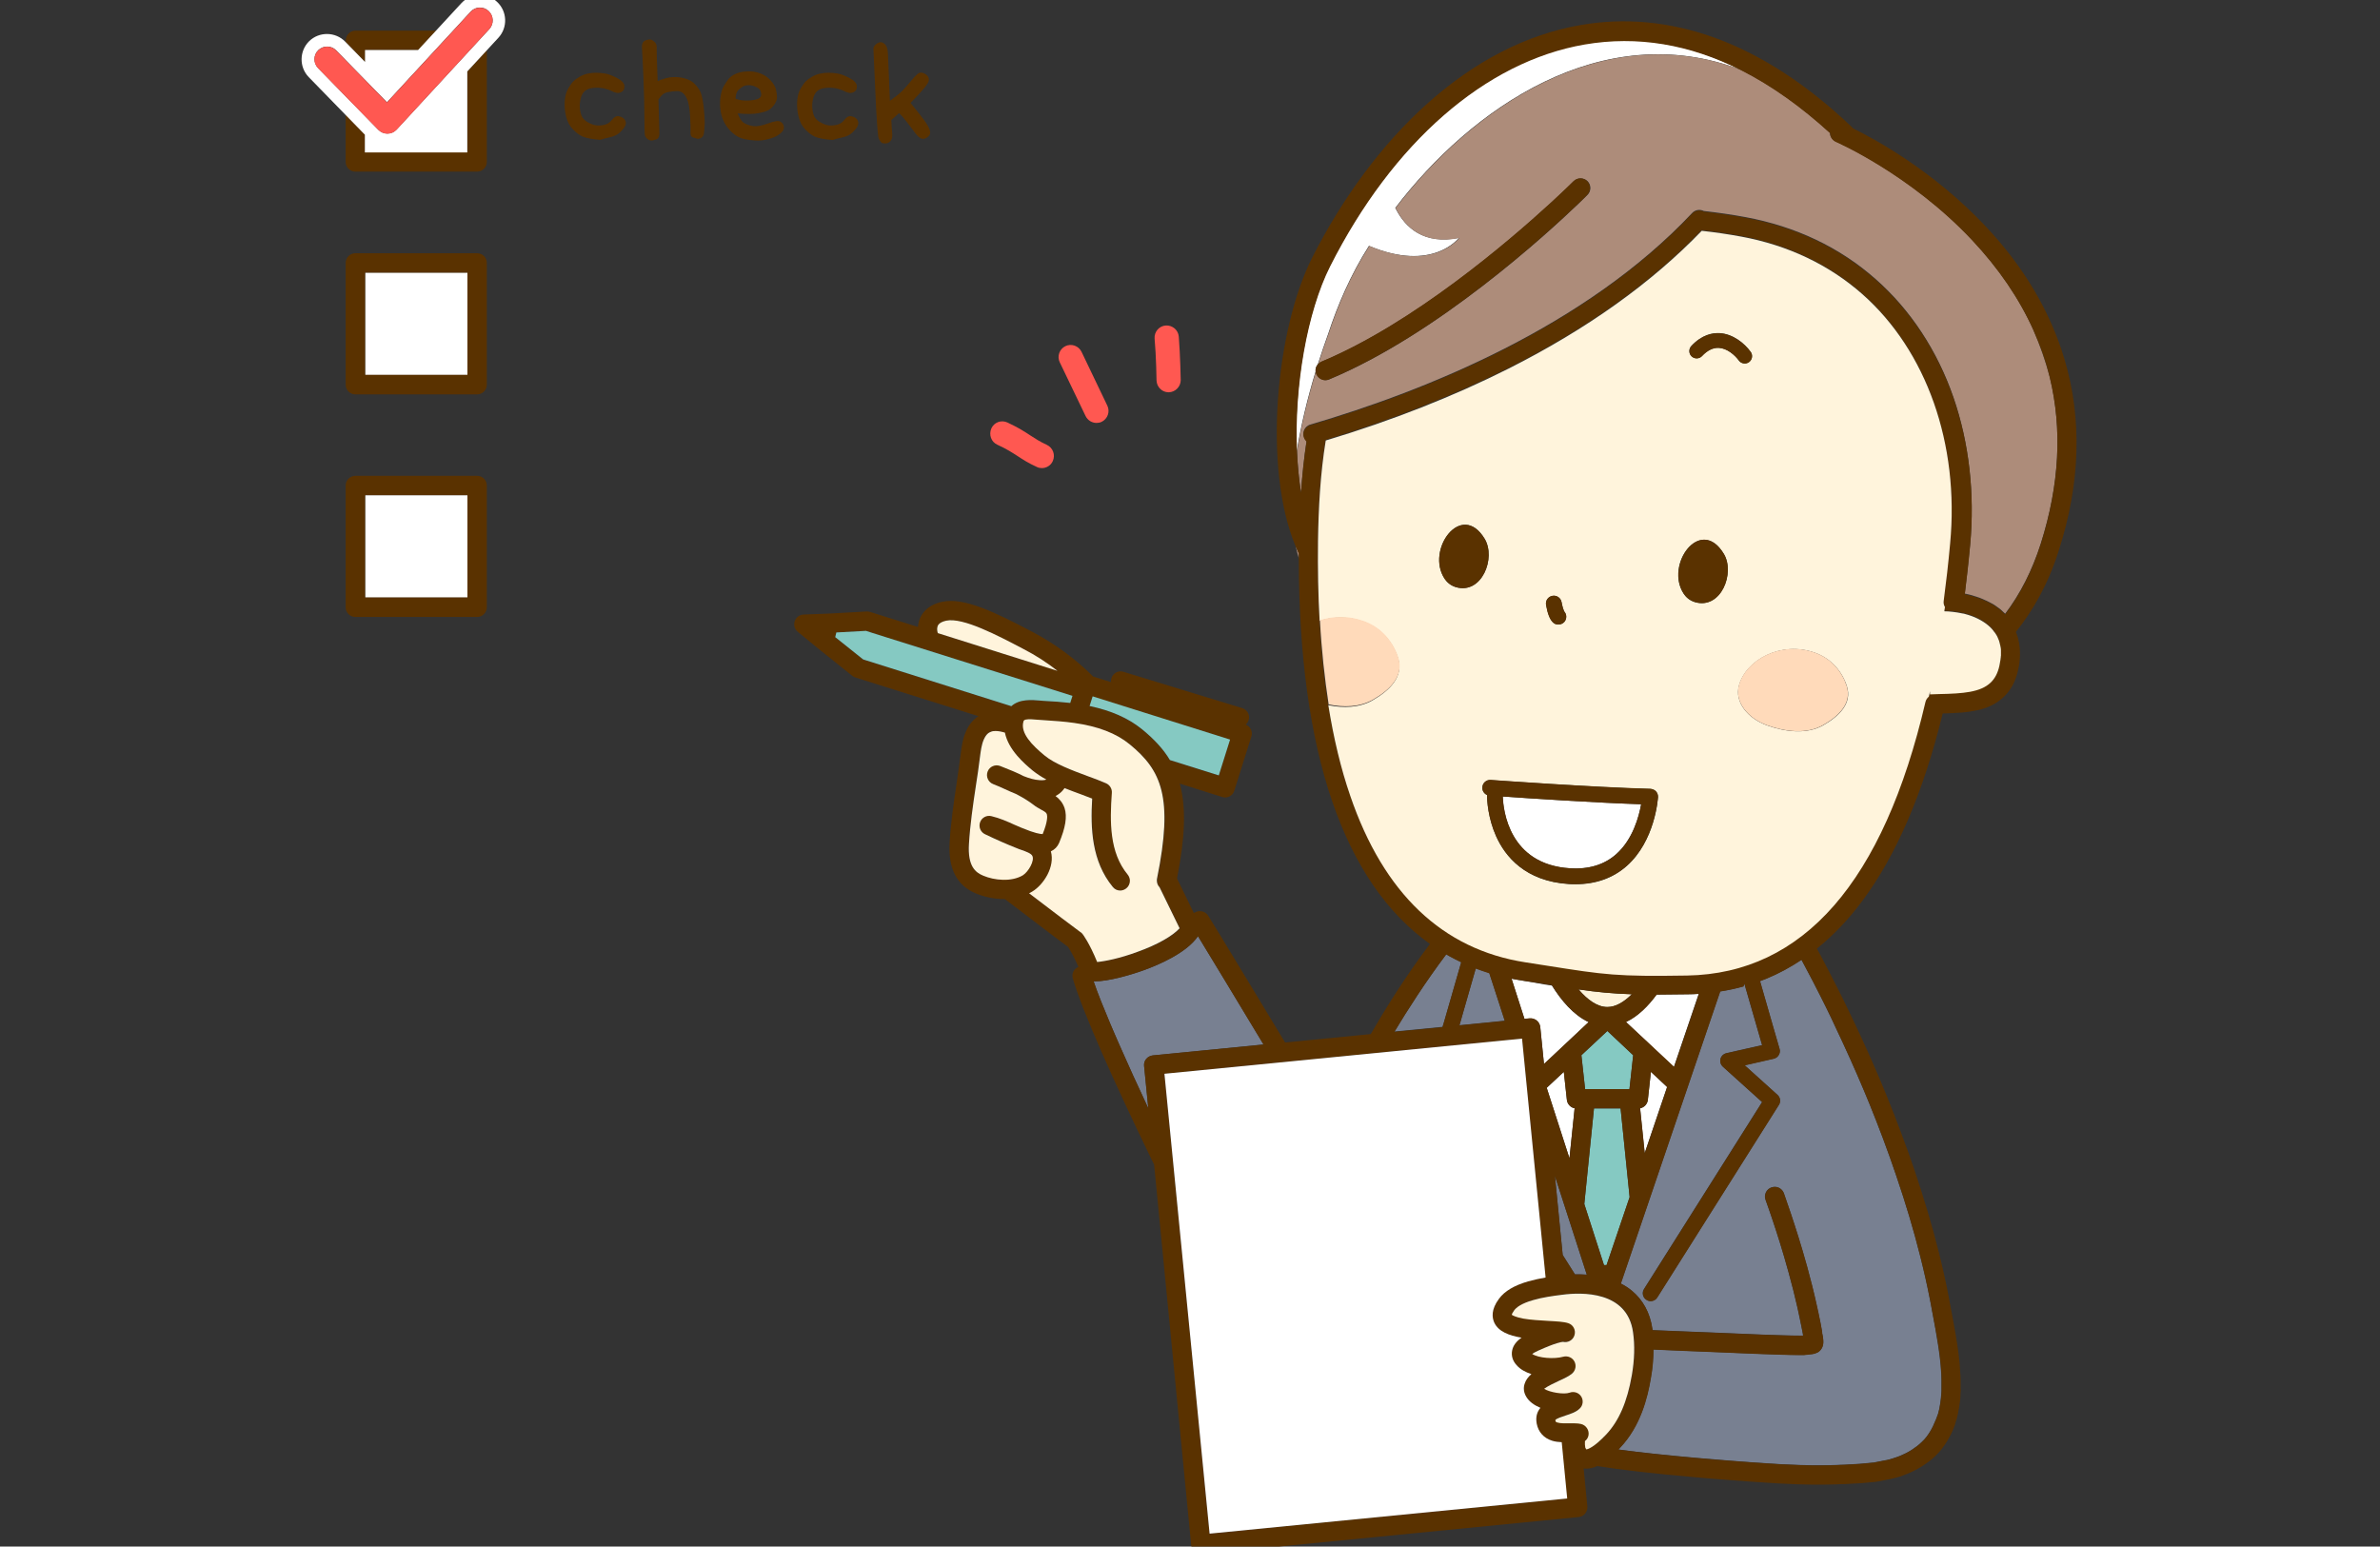 <?xml version="1.0" encoding="utf-8"?>
<!-- Generator: Adobe Illustrator 26.0.1, SVG Export Plug-In . SVG Version: 6.00 Build 0)  -->
<svg version="1.1" id="レイヤー_1" xmlns="http://www.w3.org/2000/svg" xmlns:xlink="http://www.w3.org/1999/xlink" x="0px"
	 y="0px" viewBox="0 0 1475.5 958.8" style="enable-background:new 0 0 1475.5 958.8;" xml:space="preserve">
<rect x="0" y="0" width="1475.5" height="958.8" fill="#333333" stroke="none"/>
<style type="text/css">
	.st0{fill:none;}
	.st1{fill:#788091;}
	.st2{fill:#FFFFFF;}
	.st3{fill:#85C9C2;}
	.st4{fill:#FFF4DC;}
	.st5{fill:#AD8C7A;}
	.st6{fill:#5A3200;}
	.st7{fill:#FFDABA;}
	.st8{fill:#FF5851;}
</style>
<g>
	<path class="st0" d="M1196.3,430.1c-0.1,0.5-0.2,0.9-0.3,1.4c0.1-0.1,0.3-0.2,0.5-0.3l0-0.9c0.1,0,0.2,0,0.3,0l0-0.2
		C1196.5,430.1,1196.4,430.1,1196.3,430.1z"/>
	<path class="st0" d="M464.4,62.4c3.3-0.2,5.4-0.7,6.4-1.5c1-0.8,1.3-2,0.9-3.7c-0.2-1.2-1-2.2-2.6-3c-1.6-0.8-3.1-1.3-4.6-1.3
		c-1.5-0.1-2.8,0.2-3.7,0.7c-0.9,0.5-1.9,1.3-3,2.3c-1,1-1.6,2.8-1.7,5.5C458.4,62.2,461.1,62.6,464.4,62.4z"/>
	<path class="st1" d="M742.7,580.4c-7,10.3-24.1,17.7-33.9,21.2c-7.8,2.8-21.5,6.8-30.1,6.8c-0.2,0-0.5,0-0.7,0
		c1.1,3.4,2.7,7.6,4.7,12.6c3.6,9,7.4,18.1,11.3,26.8c5.1,11.6,11.2,25.1,17.9,39.3l-2.6-26.2c-0.2-1.6,0.3-3.2,1.3-4.4
		c1-1.2,2.5-2,4.1-2.2l68.7-6.8C766.6,619.8,750.1,592.4,742.7,580.4z"/>
	<path class="st1" d="M895.2,633.7l10.7-37.2c-2.5-1.2-5-2.5-7.4-3.8c-0.6-0.3-1.3-0.7-1.9-1.1c-12.8,17-24,34.5-32.1,47.9l29.8-2.9
		L895.2,633.7z"/>
	<path class="st1" d="M1119.1,599.3c-1-1.8-1.7-3.2-2.3-4.3c-6.9,4.6-14.1,8.5-21.6,11.6c-1.4,0.6-2.7,1.1-4.1,1.6l6,20.9l2.1,7.3
		l4,13.8c0.4,1.3,0.2,2.7-0.5,3.8c-0.7,1.2-1.8,2-3.1,2.3l-18,4.1l20.3,18.3c1.8,1.6,2.1,4.2,0.9,6.2l-75.4,119.4
		c-0.9,1.5-2.5,2.3-4.1,2.3c-0.9,0-1.8-0.2-2.6-0.8c-2.3-1.4-3-4.4-1.5-6.7l73.2-115.9l-24.3-21.9c-1.4-1.2-1.9-3.1-1.5-4.9
		c0.5-1.8,1.9-3.1,3.6-3.5l22.2-5l-11-38.1l-0.6,1.7c-4.7,1.3-9.5,2.4-14.4,3.1l-61.6,181.1c2.5,1.3,4.8,2.8,6.9,4.5
		c6.5,5.4,11.2,13.2,12.7,23.9c0,0.2,0,0.3,0.1,0.5c6.2,0.2,12.8,0.5,19.7,0.8c5.6,0.2,11.5,0.5,17.6,0.7l21.5,0.9
		c6.8,0.3,14.5,0.6,21.9,0.8c3.5,0.1,7,0.2,10.8,0.2l0.7,0l1.1,0c0-0.2-0.1-0.3-0.1-0.5l0-0.1c0-0.1,0-0.2,0-0.3l-0.9-4.6
		c-0.8-3.8-1.6-7.8-2.5-11.9c-1.6-7.1-3.4-14.2-5.5-21.8c-3.8-13.9-7.5-25.3-10-32.7l-1.8-5.3l-2.5-7.1c-1.1-3.1,0.6-6.5,3.7-7.6
		c0.9-0.3,1.9-0.4,2.8-0.3c2.2,0.3,4.1,1.8,4.9,4l4.3,12.5c2.5,7.5,6.3,19.1,10.2,33.3c2.1,7.8,4,15.1,5.6,22.4
		c0.9,4.1,1.8,8.2,2.6,12.2l0.9,4.9c0,0.1,0,0.1,0,0.2c0,0.2,0.1,0.4,0.1,0.6l0,0.2c0,0,0,0.1,0,0.1l0,0.2c0.3,1.3,0.6,2.8,0.7,4.4
		c0,0,0,0.1,0,0.1l0,0.2c0,0.3,0.1,0.9,0,1.5c-0.1,2.5-1.4,4.6-3.5,5.8c-0.1,0-0.2,0.1-0.3,0.1c-1.4,0.7-2.7,0.9-3.4,1
		c-0.1,0-0.2,0-0.3,0c0,0-0.1,0-0.1,0c-1.1,0.1-2.2,0.3-3.5,0.4l-0.9,0.1c-0.1,0-0.2,0-0.3,0l-1.3,0c0,0-0.1,0-0.1,0h-0.2
		c0,0-0.1,0-0.1,0l-0.7,0c-3.9,0-7.4-0.1-11-0.2c-7.5-0.2-15.3-0.6-22.1-0.8l-21.5-0.9c-6.1-0.2-12-0.5-17.6-0.7
		c-6.5-0.3-12.6-0.5-18.4-0.8c0,5.7-0.5,11.6-1.6,17.7c-2.1,12.1-6.3,29.7-19.1,43.2c-0.3,0.4-0.7,0.7-1,1.1
		c13.2,1.8,30.2,3.6,48.3,5.2c6.2,0.5,12.9,1.1,19.3,1.6l2.5,0.2c7.9,0.6,15.7,1.2,23.9,1.7l6.4,0.4l11.7,0.5l8.1,0.2l5.8,0
		c3.2,0,6.2-0.1,9.4-0.2l2.3-0.1c1.5,0,3-0.1,4.6-0.2l7.1-0.4l8.7-0.8c0.1,0,0.2,0,0.2,0c0.1,0,0.2,0,0.4-0.1l7.2-1.4
		c0.1,0,0.1,0,0.2,0c0.5-0.1,1-0.2,1.7-0.4l2.7-0.8c0.5-0.2,1-0.4,1.5-0.5c1-0.3,1.9-0.7,2.7-1c1.2-0.5,2.3-1,3.7-1.7
		c2.4-1.2,4.5-2.6,6.6-4.2c1-0.8,2-1.6,3-2.6c1.2-1.1,2.1-2.1,2.8-3c1.7-2.2,3.1-4.4,4.3-7c0.5-1.1,1-2.3,1.6-3.7c0,0,0-0.1,0.1-0.1
		c0.1-0.3,0.2-0.7,0.4-1.1c0.1-0.3,0.2-0.5,0.3-0.8c0.1-0.3,0.2-0.6,0.3-0.8c0.1-0.4,0.2-0.7,0.4-1.1l0.7-2.8c0-0.2,0.1-0.3,0.1-0.5
		l0.6-3.5c0.1-0.5,0.1-1.1,0.2-1.6l0.1-0.7c0,0,0-0.1,0-0.1c0.1-1,0.2-2.1,0.3-3.3c0-0.5,0.1-1.1,0.1-1.6c0-0.4,0-0.8,0-1.3
		c0-0.4,0-0.7,0-1.1c0-0.3,0-0.7,0-1c0-0.5,0-1,0-1.6c0-0.6,0-1.1,0-1.7c0-1.3-0.1-2.5-0.1-3.6c0,0,0-0.1,0-0.1l-0.2-2.7l-0.2-2.8
		c-0.7-7.7-2.1-15.8-3.3-22.8l-2.1-11.3c-0.4-2.3-0.8-4.6-1.3-6.9c-1.7-8.7-3.7-17.6-6-26.7c-4-16.1-8.9-32.4-14.9-50
		c-2.5-7.5-5.3-15.2-8.2-23c-2.7-7.1-5.5-14.4-8.4-21.5c-4.9-12-10.2-24.2-16.3-37.4l-5.2-11.1l-2.1-4.5c-2.2-4.6-4.4-9.1-6.5-13.2
		c-3.2-6.5-6.5-12.7-9.6-18.5C1119.2,599.5,1119.2,599.4,1119.1,599.3z"/>
	<path class="st1" d="M983.7,790.2L964,729.1l4.8,48.9l7.6,12C978.8,790,981.3,790,983.7,790.2z"/>
	<path class="st1" d="M904.8,635.6l28.1-2.8l-9.6-29.6c-2.8-0.9-5.6-1.8-8.4-2.9L904.8,635.6z"/>
	<path class="st2" d="M1023.5,664.5l-1.9,17.4c-0.3,2.6-2.3,4.7-4.8,5.2l2.8,27.8l13.9-41L1023.5,664.5z"/>
	<path class="st2" d="M973,718.1l3.2-31c-2.5-0.5-4.5-2.6-4.8-5.2l-1.9-17.4l-10.6,9.9L973,718.1z"/>
	<polygon class="st3" points="1004.7,687.2 988.2,687.2 982.2,746.5 994.4,784.3 996,784.3 1010.3,742.2 	"/>
	<polygon class="st3" points="982.7,675.2 1010.2,675.2 1012.5,654.2 996.5,639.2 980.4,654.2 	"/>
	<path class="st2" d="M944,608c-2.3-0.4-4.6-0.8-6.9-1.2l8,24.9l3.2-0.3c3.3-0.3,6.2,2.1,6.6,5.4l2.3,22.9l27.7-26
		c-9.5-4.4-17.2-13.7-22.8-22.7c-1.5-0.2-3.1-0.5-4.7-0.7C953.3,609.5,948.9,608.8,944,608z"/>
	<path class="st2" d="M1046.3,616.4c-7.1,0.1-13.3,0.2-18.8,0.2c-0.2,0-0.3,0-0.5,0c-5.1,7-11.5,13.5-19,17l29.7,27.9l15.4-45.3
		C1050.9,616.3,1048.6,616.4,1046.3,616.4z"/>
	<path class="st4" d="M996.5,624.3c5.2,0,10.3-3.1,15.1-7.9c-12.1-0.4-21.3-1.3-33-3C984.2,619.9,990.3,624.3,996.5,624.3z"/>
	<path class="st2" d="M1260.5,204.3c4.1,9.3,7.5,19.1,10.2,29.5C1268.2,223.8,1264.8,213.9,1260.5,204.3z"/>
	<path class="st2" d="M817,225.8c2.1-6.6,4.3-13,6.5-19.1c5.7-17.4,13.8-36.4,25.2-54.3c39.5,16.7,55.7-4.9,55.7-4.9
		c-21.7,4.3-33-6.4-38.8-17.5c-0.2-0.4-0.4-0.7-0.6-1.1c46.8-61.4,128.2-118.6,214.4-85.6c-32.1-16.3-64.7-21.8-97.3-16.1
		C920.7,37.9,863.2,88,824.4,164.8c-14.2,28.2-22.3,74.4-20.5,115.2c2.6-16.5,6.8-33.5,11.7-49.7C815.4,228.6,816,227,817,225.8z"/>
	<path class="st5" d="M803.2,338.4c0.6,2.7,1.3,5.4,2.1,7.9c0-1.1,0-2.2,0-3.2C804.5,341.5,803.8,340,803.2,338.4z"/>
	<path class="st5" d="M1260.5,204.3c-8.8-19.5-21.4-38-37.9-55.6c-38.3-40.8-84.1-60.8-84.5-61c-2.2-1-3.6-3.1-3.6-5.4
		c-18.1-16.6-36.5-29.5-54.9-38.9c-86.2-33-167.6,24.2-214.4,85.6c0.2,0.4,0.4,0.7,0.6,1.1c5.8,11.1,17.1,21.8,38.8,17.5
		c0,0-16.2,21.6-55.7,4.9c-11.4,17.8-19.5,36.9-25.2,54.3c-2.3,6.2-4.5,12.6-6.5,19.1c0.4-0.4,0.8-0.8,1.2-1.1
		c0.3-0.2,0.7-0.4,1-0.6c56.8-23.7,116-74.4,142.3-98.6c8.7-8,13.8-13.1,14-13.3c2.3-2.3,6.1-2.3,8.5,0c2.3,2.3,2.4,6.1,0,8.5
		c-0.5,0.5-2.4,2.4-5.5,5.4c-19.6,18.8-87.6,81.1-154.6,109c-0.8,0.3-1.5,0.5-2.3,0.5c-2.2,0-4.2-1.2-5.3-3.2
		c-0.1-0.2-0.2-0.4-0.3-0.5c-0.2-0.6-0.4-1.1-0.4-1.7c-4.9,16.2-9.1,33.2-11.7,49.7c0.4,8.7,1.2,17.2,2.5,25.2
		c0.7-10.6,1.8-21.2,3.4-31.8c-0.8-0.7-1.4-1.6-1.7-2.8c-0.8-2.7,0.4-5.5,2.7-6.8c0.4-0.3,0.9-0.5,1.4-0.6
		c71.4-21,170.4-60.7,236.7-131.2c1.9-2,4.8-2.4,7.2-1.2c0,0,0,0,0,0c8.7,1,17.3,2.2,25.8,3.8c31.2,5.8,58.4,18.7,80.7,38.4
		c21.6,19,38.3,44.4,48.3,73.4c9.7,28.1,13.2,59.6,10.3,91.3c-1,10.4-2.1,20.5-3.3,30.3c3.1,0.6,6.1,1.5,8.9,2.5c0,0,0,0,0,0
		c0.7,0.3,1.4,0.5,2,0.8c0,0,0,0,0,0c0.6,0.3,1.2,0.5,1.8,0.8c0.2,0.1,0.3,0.2,0.5,0.2c0.4,0.2,0.8,0.4,1.2,0.6
		c0.2,0.1,0.4,0.2,0.6,0.3c0.5,0.3,1,0.5,1.5,0.8c0.2,0.1,0.4,0.2,0.6,0.3c0.3,0.2,0.7,0.4,1,0.6c0.2,0.1,0.4,0.3,0.6,0.4
		c0.4,0.2,0.7,0.5,1,0.7c0.1,0.1,0.3,0.2,0.4,0.3c0.5,0.3,0.9,0.7,1.4,1c0.1,0.1,0.3,0.2,0.4,0.3c0.4,0.3,0.7,0.6,1,0.9
		c0.1,0.1,0.2,0.2,0.3,0.3c0.4,0.4,0.9,0.8,1.3,1.2c0,0,0.1,0.1,0.1,0.1c0.1,0.1,0.3,0.3,0.4,0.4c9.4-12.4,16.8-27,22.1-43.6
		c11.6-36.6,13.4-71.1,5.5-103.4C1268,223.5,1264.5,213.6,1260.5,204.3z"/>
	<path class="st6" d="M1279.9,222.7c-8.8-29.5-25.2-57.3-48.9-82.4c-32.1-34.1-68.1-53.8-82.2-60.7c-0.2-0.3-0.5-0.6-0.8-0.9
		c-27.8-26.5-56.7-45.2-85.8-55.6c-27.3-9.7-54.9-12.3-82.1-7.6c-33.7,5.8-66,22.4-95.9,49.3c-27.2,24.5-51.6,57.3-70.6,94.7
		c-22.9,45.3-30.5,130.9-10.5,178.9c0.7,1.6,1.4,3.1,2.1,4.7c0,1.1,0,2.2,0,3.2c0,119.9,27.8,200.9,81.3,238.9
		c-15.7,20.8-28.7,42-36.7,55.9l-53.1,5.2c-22.1-36.6-46.4-76.8-47.8-78.8c-1.7-2.4-4.8-3.3-7.5-2.1l-1.3,0.6
		c-5.7-11.8-9.2-18.9-10.4-21.4c5-25.3,5.6-43.1,2.1-57.3c-0.1-0.5-0.3-1-0.4-1.5l26.3,8.3c0.6,0.2,1.2,0.3,1.8,0.3
		c1,0,1.9-0.2,2.8-0.7c1.4-0.7,2.5-2,2.9-3.5l10.6-33.6c1-3-0.6-6.2-3.5-7.4c0.8-0.7,1.4-1.6,1.8-2.7c1-3.2-0.8-6.5-4-7.5
		l-73.6-22.5c-3.2-1-6.5,0.8-7.5,4c-0.2,0.8-0.3,1.6-0.2,2.4l-11.1-3.5c-10.7-10.7-23.5-20.2-37.7-27.7
		c-23.4-12.3-42.4-21.5-55.9-18.6c-8.2,1.7-13.6,6.8-14.8,13.9c-0.1,0.6-0.2,1.1-0.2,1.7l-29.6-9.3c-0.7-0.2-1.4-0.3-2.1-0.3
		l-23.6,1.3l-15.6,0.6c-2.5,0.1-4.7,1.7-5.5,4.1c-0.8,2.4-0.1,5,1.9,6.6l12.8,10.5c0,0,0,0,0,0c0,0,0,0,0,0l21,16.8
		c0.6,0.5,1.2,0.8,1.9,1l76.3,24c-3.3,2.1-6,5.3-7.8,9.6c-2.1,4.8-2.7,9.9-3.3,14.4c-0.7,5.7-1.6,11.7-2.4,17.4
		c-1.8,12.2-3.7,24.8-4.4,37.2c-0.9,15.9,4.5,26.4,16.3,31.3c4.8,2,11.1,3.5,17.6,3.5c0.1,0,0.3,0,0.4,0
		c15.5,11.8,34.1,26,39.1,29.6c1,1.5,3.5,5.5,6.5,12.5l-0.3,0.1c-2.7,1.2-4,4.2-3.2,7c1.2,4.2,3.4,10.6,6.6,18.8
		c3.7,9.2,7.5,18.4,11.4,27.2c8.3,18.9,19.3,42.5,31,66.6c0.5,0.9,0.9,1.9,1.4,2.8L738.5,958c0.2,1.6,0.9,3,2.2,4.1
		c1.1,0.9,2.4,1.4,3.8,1.4c0.2,0,0.4,0,0.6,0l233.6-23c3.3-0.3,5.7-3.3,5.4-6.6l-2.3-23.5c0.6,0.1,1.2,0.1,1.8,0.1
		c2.2,0,4.4-0.6,6.6-1.6c14.2,2.3,36,4.8,60.5,6.9c6.2,0.6,13,1.1,19.5,1.6l2.5,0.2c7.9,0.6,15.8,1.2,24.2,1.7l6.5,0.4l11.3,0.5
		c0,0,0.1,0,0.1,0l8.9,0.2c0,0,0.1,0,0.1,0c0,0,0,0,0,0l5.8,0c3.3,0,6.6-0.1,9.8-0.2l2.2-0.1c1.7,0,3.4-0.1,5-0.2l7.1-0.4
		c0.1,0,0.1,0,0.2,0l8.7-0.8c0.8-0.1,1.4-0.2,1.9-0.3l7.1-1.4c1.2-0.2,2.2-0.5,3.1-0.7l2.9-0.8c0.1,0,0.3-0.1,0.4-0.1
		c0.5-0.2,1-0.4,1.5-0.6c1-0.4,2.1-0.8,3.2-1.2c1.5-0.6,3-1.3,4.7-2.2c3-1.5,5.7-3.3,8.4-5.3c1.3-1,2.7-2.1,4.1-3.5
		c1.6-1.5,2.9-3,3.9-4.3c2.2-2.8,4-5.8,5.7-9.1c0.7-1.4,1.3-2.8,2-4.6c0.3-0.7,0.5-1.3,0.6-1.8c0.1-0.2,0.1-0.4,0.2-0.6
		c0,0,0-0.1,0-0.1c0.1-0.2,0.2-0.5,0.2-0.7c0.2-0.5,0.4-1.1,0.6-1.8c0,0,0-0.1,0-0.1l0.7-2.8c0.1-0.3,0.2-0.7,0.2-1
		c0-0.1,0-0.1,0-0.2l0.7-3.7c0-0.1,0-0.2,0-0.2c0.1-0.7,0.2-1.4,0.3-2.1l0.1-0.6c0.2-1.5,0.3-2.9,0.3-4.3c0-0.5,0-1,0.1-1.4
		c0.1-0.8,0.1-1.6,0-2.2c0-0.3,0-0.6,0-0.8c0,0,0-0.1,0-0.1c0-0.3,0-0.6,0-0.9c0-0.7,0-1.3,0-2c0-0.5,0-1.1,0-1.6
		c0-1.3-0.1-2.7-0.2-4.2l-0.2-2.8c0-0.1,0-0.1,0-0.2l-0.2-2.9c-0.7-8.2-2.2-16.7-3.5-23.9l-2.1-11.3c-0.4-2.3-0.9-4.7-1.3-7
		c-1.7-8.9-3.8-18.1-6.1-27.3c-4.1-16.4-9.1-33.1-15.1-50.9c-2.6-7.6-5.4-15.5-8.4-23.4c-2.7-7.3-5.6-14.6-8.5-21.8
		c-4.9-12.1-10.3-24.5-16.5-37.9l-3.8-8.1l-3.6-7.5c-2.2-4.7-4.5-9.2-6.6-13.4c-3.4-6.7-6.7-13.2-9.9-19.2c-1.4-2.7-2.5-4.6-3.1-5.7
		c10.1-8.1,19.5-17.9,28.1-29.5c21.3-28.5,38-67.6,49.9-116.3c1.8,0,3.6-0.1,5.5-0.2c0,0,0.1,0,0.1,0c0.5,0,1.1,0,1.6-0.1
		c0.1,0,0.2,0,0.3,0c0.5,0,0.9-0.1,1.4-0.1c0.2,0,0.3,0,0.5,0c0.4,0,0.9-0.1,1.3-0.1c0.2,0,0.4,0,0.5,0c0.4,0,0.8-0.1,1.2-0.1
		c0.2,0,0.4,0,0.6-0.1c0.4,0,0.8-0.1,1.2-0.1c0.2,0,0.4,0,0.6-0.1c0.4,0,0.8-0.1,1.1-0.1c0.2,0,0.4-0.1,0.6-0.1
		c0.4-0.1,0.7-0.1,1.1-0.2c0.2,0,0.4-0.1,0.6-0.1c0.4-0.1,0.7-0.1,1.1-0.2c0.2,0,0.4-0.1,0.6-0.1c0.4-0.1,0.7-0.2,1.1-0.2
		c0.2,0,0.4-0.1,0.6-0.1c0.4-0.1,0.8-0.2,1.2-0.3c0.2,0,0.3-0.1,0.5-0.1c0.4-0.1,0.9-0.3,1.3-0.4c0.1,0,0.2-0.1,0.3-0.1
		c0.5-0.2,1.1-0.4,1.6-0.5c5.4-1.9,9.8-4.9,13.2-8.8c3.4-3.9,5.7-8.7,7-14.5c0.1-0.7,0.3-1.3,0.4-2c0-0.1,0-0.3,0.1-0.4
		c0.2-0.9,0.3-1.8,0.4-2.7c0,0,0,0,0,0c0.8-6.8,0-12.5-1.6-17.1c0,0,0,0,0,0c-0.2-0.5-0.4-1.1-0.6-1.6c0,0,0-0.1,0-0.1
		c10-12.4,19.8-28.9,26.6-50.5C1289.8,299.4,1290.9,259.7,1279.9,222.7z M896.6,591.7c0.6,0.4,1.3,0.7,1.9,1.1
		c2.4,1.3,4.9,2.6,7.4,3.8l-10.7,37.2l-0.9,3l-29.8,2.9C872.6,626.2,883.8,608.7,896.6,591.7z M1012.5,654.2l-2.3,21h-27.5l-2.3-21
		l16.1-15.1L1012.5,654.2z M971.4,681.9c0.3,2.6,2.3,4.7,4.8,5.2l-3.2,31l-14.1-43.7l10.6-9.9L971.4,681.9z M968.8,778l-4.8-48.9
		l19.8,61.2c-2.4-0.2-4.9-0.2-7.4-0.2L968.8,778z M994.4,784.3l-12.2-37.9l6-59.3h16.5l5.6,55L996,784.3H994.4z M1016.8,687.1
		c2.5-0.5,4.5-2.6,4.8-5.2l1.9-17.4l10.1,9.4l-13.9,41L1016.8,687.1z M1008.1,633.6c7.5-3.5,13.8-10,19-17c0.2,0,0.3,0,0.5,0
		c5.5,0,11.7-0.1,18.8-0.2c2.3,0,4.6-0.1,6.9-0.3l-15.4,45.3L1008.1,633.6z M996.5,624.3c-6.2,0-12.3-4.4-17.8-10.9
		c11.7,1.7,20.9,2.6,33,3C1006.8,621.2,1001.7,624.3,996.5,624.3z M984.9,633.6l-27.7,26l-2.3-22.9c-0.3-3.3-3.3-5.7-6.6-5.4
		l-3.2,0.3l-8-24.9c2.3,0.5,4.6,0.9,6.9,1.2c4.9,0.8,9.3,1.5,13.4,2.1c1.6,0.3,3.2,0.5,4.7,0.7C967.7,619.9,975.4,629.2,984.9,633.6
		z M932.9,632.9l-28.1,2.8l10.1-35.2c2.7,1,5.5,2,8.4,2.9L932.9,632.9z M762.6,458.6l-7,22.2l-30.3-9.5c-4-6.7-9.6-12.9-17.3-19.1
		c-8.5-6.9-19.2-11.7-32.5-14.4l1.8-5.9L762.6,458.6z M581.1,389c0.1-0.8,0.5-3.1,5.5-4.2c10.4-2.2,32,9.2,47.8,17.5
		c7.6,4,14.7,8.6,21.2,13.6l-74.2-23.4C581,391.2,580.9,390,581.1,389z M535.9,409.1l-0.9-0.3L517.7,395c0.2-1,0.5-2,0.7-2.9l18.4-1
		l4.3,1.4h0l123.7,38.9l-1.4,4.4c-5.2-0.6-10.6-1-16.7-1.3c-0.8,0-1.6-0.1-2.4-0.2c-4.4-0.4-12.4-1.1-17.5,3.5L535.9,409.1z
		 M609.5,542.8c-4.9-2-9.7-5.9-8.9-19.5c0.7-11.9,2.5-24.2,4.3-36.2c0.9-5.8,1.7-11.8,2.5-17.6c0.5-3.9,1-7.9,2.4-11.1
		c1.5-3.5,3.3-4.4,4.4-4.8c0.9-0.3,1.8-0.5,2.9-0.5c1.7,0,3.7,0.4,5.8,1c2.2,10.9,12.3,19.3,17.2,23.5c2.5,2.1,5.4,3.9,8.5,5.6
		c-0.8,0.3-2.1,0.6-4,0.4c-3.4-0.2-6.7-1.2-10-2.5c-4.1-2-8.9-4.1-14.6-6.3h0c-3.1-1.2-6.6,0.3-7.8,3.4c-1.2,3.1,0.3,6.6,3.4,7.8
		c0,0,0,0,0,0c2.3,0.9,4.6,1.9,7,3c2.3,1.1,4.7,2.1,7.1,3.1c4.5,2.2,8,4.4,11,6.8c1.5,1.2,3,2,4.4,2.8c2.4,1.4,3.4,2,3.8,3
		c0.3,1,0.7,4.2-2.6,12.3c-1.4,0-4.8-0.4-12.8-3.8l-0.5-0.2c-1.4-0.6-2.8-1.2-4.2-1.8c-4.5-2-9.1-4-14.2-5.3c-3-0.7-6.1,0.9-7.1,3.8
		c-1,2.9,0.3,6.1,3.1,7.4c6.9,3.2,13.2,6.1,19.8,8.7c0.9,0.4,1.8,0.7,2.7,1c2.8,1,6,2.1,6.8,3.7c1.5,3-2.2,9.7-5.9,11.9
		C626.9,546.8,616.3,545.6,609.5,542.8z M638.2,553.9c0.7-0.3,1.4-0.7,2-1.1c7-4.2,14.2-15.3,11.5-24.9c2.4-1.1,4.1-2.8,5.1-5.2
		c4-9.7,5.1-16.3,3.4-21.6c-1.1-3.6-3.3-5.9-5.6-7.5c1.9-1,3.3-2.3,4.4-3.4c0.4-0.5,0.8-1,1.2-1.5c3.4,1.4,6.9,2.7,10.3,3.9
		c2.4,0.9,4.7,1.7,6.8,2.6c-1,18.6-0.3,39,12.8,54.8c1.2,1.4,2.9,2.2,4.6,2.2c1.3,0,2.7-0.5,3.8-1.4c1.4-1.2,2.2-2.9,2.2-4.7
		c0-1.3-0.5-2.7-1.4-3.8c-11.4-13.7-11.1-32.6-9.8-50.7c0.2-2.5-1.3-4.9-3.6-5.9c-3.4-1.5-7.2-2.9-11.3-4.4
		c-9.7-3.6-20.7-7.7-26.9-12.9c-7.6-6.3-15-13.8-13-21c0.2-0.6,0.3-0.9,1.5-1.2c1.9-0.4,4.6-0.2,7.1,0.1c1,0.1,1.9,0.2,2.9,0.2
		c7.5,0.4,13.7,0.9,20,1.8c14.7,2.1,25.9,6.4,34.3,13.2c19.7,16.1,27.3,32.7,17,83.3c-0.1,0.4-0.1,0.8-0.1,1.2
		c0,1.6,0.6,3.1,1.7,4.2c1.5,3,5.5,11.4,12.4,25.4c-4.4,4.9-13.9,10.2-26.1,14.6c-11.1,4-20.5,5.9-25,6.3c-4.9-11.7-9-17.1-9.1-17.4
		c-0.4-0.5-0.8-0.9-1.3-1.2C667.3,576,652.7,564.9,638.2,553.9z M714.7,654.3c-1.6,0.2-3,0.9-4.1,2.2c-1,1.2-1.5,2.8-1.3,4.4
		l2.6,26.2c-6.7-14.2-12.8-27.7-17.9-39.3c-3.9-8.7-7.6-17.8-11.3-26.8c-2-5-3.5-9.2-4.7-12.6c0.2,0,0.4,0,0.7,0
		c8.6,0,22.3-4,30.1-6.8c9.8-3.5,26.9-10.9,33.9-21.2c7.3,12,23.9,39.4,40.6,67.2L714.7,654.3z M749.9,950.8l-28-285.1l221.7-21.8
		L958.1,792c-3.5,0.6-7.2,1.3-10.8,2.4c0,0,0,0,0,0c-8.7,2.5-14.6,6-18.1,10.8c-5,6.7-4.3,11.8-2.9,14.8c2.6,5.5,9.2,8,16.9,9.3
		c-3.3,2.3-5.2,4.9-5.8,7.8c-0.7,3.2,0.3,6.5,2.7,9.2c2.4,2.6,5.6,4.4,9.2,5.6c-2,1.7-3.5,3.7-4.2,6c-0.8,2.7-0.4,5.5,1,8
		c1.8,3.1,5.1,5.3,8.8,6.9c-1.9,2.4-3,5.5-2.3,9.8c0.9,5.2,4.3,9,9.6,10.6c1.9,0.6,3.9,0.8,5.8,0.9l3.4,34.9L749.9,950.8z
		 M983.7,898.4c-0.1-0.2-0.4-0.5-0.7-1.2c-0.2-0.9-0.2-2.7-0.2-4c1.1-0.8,1.9-2.1,2.2-3.5c0.7-3.2-1.4-6.4-4.7-7.1c0,0,0,0,0,0
		c-2.3-0.5-4.7-0.4-7.3-0.4c-2.5,0-5.4,0.1-7.3-0.5c-1.1-0.3-1.1-0.6-1.2-1.2c0-0.2,0-0.3,0-0.4c0.7-0.9,4.4-2.1,6.2-2.7
		c3.3-1.1,6.4-2.1,8.8-4.3c2.1-2,2.5-5.1,1-7.5c-1.5-2.4-4.5-3.5-7.2-2.4c-3.4,1.3-12.5-0.3-15.8-2.4c2.1-1.6,6.7-3.8,9.1-4.9
		c3.6-1.7,6.4-3,8.3-4.6c2.1-1.8,2.7-4.9,1.4-7.4c-1.3-2.5-4.2-3.7-6.9-3c-5.6,1.6-15.4,0.9-19.3-1.7c0.7-0.5,1.8-1.2,3.6-2
		c11.1-5,14.7-5.4,15.5-5.5c3,0.7,6.1-1,7.1-4.1c1-3.2-0.8-6.5-3.9-7.5c-2.8-0.9-7.1-1.1-12.5-1.4c-4.9-0.3-10.5-0.6-15.2-1.4
		c-5-0.9-6.8-1.9-7.3-2.4c0.1-0.4,0.5-1.3,1.5-2.7c1.3-1.7,4.4-4.2,11.8-6.4c5.9-1.7,12.4-2.5,17.2-3.2l0.8-0.1
		c12-1.6,40.3-2.4,43.9,23.2c1.2,8.1,0.9,17-0.7,26.5c-2.9,16.8-8,28.5-16,37C987.8,897.7,984.3,898.4,983.7,898.4z M1128.9,618.1
		c2.1,4.2,4.3,8.6,6.5,13.2l2.1,4.5l5.2,11.1c6.1,13.2,11.4,25.4,16.3,37.4c2.9,7.1,5.7,14.3,8.4,21.5c2.9,7.8,5.7,15.6,8.2,23
		c6,17.6,10.8,33.9,14.9,50c2.3,9,4.3,18,6,26.7c0.4,2.3,0.9,4.5,1.3,6.9l2.1,11.3c1.3,6.9,2.7,15.1,3.3,22.8l0.2,2.8l0.2,2.7
		c0,0,0,0.1,0,0.1c0.1,1.2,0.1,2.4,0.1,3.6c0,0.6,0,1.2,0,1.7c0,0.5,0,1,0,1.6c0,0.3,0,0.7,0,1c0,0.3,0,0.7,0,1.1c0,0.5,0,0.9,0,1.3
		c0,0.5-0.1,1.1-0.1,1.6c-0.1,1.2-0.1,2.3-0.3,3.3c0,0,0,0.1,0,0.1l-0.1,0.7c-0.1,0.5-0.1,1.1-0.2,1.6l-0.6,3.5
		c0,0.2-0.1,0.3-0.1,0.5l-0.7,2.8c-0.1,0.4-0.2,0.7-0.4,1.1c-0.1,0.3-0.2,0.6-0.3,0.8c-0.1,0.3-0.2,0.5-0.3,0.8
		c-0.1,0.4-0.3,0.8-0.4,1.1c0,0,0,0.1-0.1,0.1c-0.6,1.5-1.1,2.6-1.6,3.7c-1.3,2.6-2.6,4.8-4.3,7c-0.7,0.9-1.6,1.9-2.8,3
		c-1,1-2,1.8-3,2.6c-2.1,1.6-4.3,3-6.6,4.2c-1.4,0.7-2.6,1.3-3.7,1.7c-0.8,0.3-1.7,0.7-2.7,1c-0.5,0.2-1,0.4-1.5,0.5l-2.7,0.8
		c-0.6,0.2-1.2,0.3-1.7,0.4c-0.1,0-0.1,0-0.2,0l-7.2,1.4c-0.1,0-0.3,0.1-0.4,0.1c-0.1,0-0.2,0-0.2,0l-8.7,0.8l-7.1,0.4
		c-1.6,0.1-3,0.2-4.6,0.2l-2.3,0.1c-3.2,0.1-6.3,0.2-9.4,0.2l-5.8,0l-8.1-0.2l-11.7-0.5l-6.4-0.4c-8.3-0.5-16-1.1-23.9-1.7l-2.5-0.2
		c-6.5-0.5-13.2-1-19.3-1.6c-18.1-1.6-35.1-3.4-48.3-5.2c0.4-0.4,0.7-0.7,1-1.1c12.8-13.5,17.1-31.1,19.1-43.2
		c1.1-6.1,1.6-12,1.6-17.7c5.8,0.2,12,0.5,18.4,0.8c5.6,0.2,11.5,0.5,17.6,0.7l21.5,0.9c6.8,0.3,14.5,0.6,22.1,0.8
		c3.5,0.1,7.1,0.2,11,0.2l0.7,0c0,0,0.1,0,0.1,0h0.2c0,0,0.1,0,0.1,0l1.3,0c0.1,0,0.2,0,0.3,0l0.9-0.1c1.3-0.1,2.4-0.2,3.5-0.4
		c0,0,0.1,0,0.1,0c0.1,0,0.2,0,0.3,0c0.8-0.1,2-0.3,3.4-1c0.1,0,0.2-0.1,0.3-0.1c2.1-1.2,3.3-3.4,3.5-5.8c0-0.6,0-1.1,0-1.5l0-0.2
		c0,0,0-0.1,0-0.1c-0.1-1.7-0.4-3.1-0.7-4.4l0-0.2c0,0,0-0.1,0-0.1l0-0.2c0-0.2-0.1-0.4-0.1-0.6c0-0.1,0-0.1,0-0.2l-0.9-4.9
		c-0.8-4-1.6-8.1-2.6-12.2c-1.6-7.3-3.5-14.6-5.6-22.4c-3.9-14.2-7.7-25.8-10.2-33.3l-4.3-12.5c-0.8-2.2-2.7-3.7-4.9-4
		c-0.9-0.1-1.8,0-2.8,0.3c-3.1,1.1-4.8,4.5-3.7,7.6l2.5,7.1l1.8,5.3c2.5,7.4,6.2,18.8,10,32.7c2.1,7.6,3.9,14.7,5.5,21.8
		c0.9,4,1.8,8,2.5,11.9l0.9,4.6c0,0.1,0,0.2,0,0.3l0,0.1c0,0.2,0.1,0.3,0.1,0.5l-1.1,0l-0.7,0c-3.8,0-7.3-0.1-10.8-0.2
		c-7.5-0.2-15.1-0.5-21.9-0.8l-21.5-0.9c-6.1-0.2-11.9-0.5-17.6-0.7c-6.9-0.3-13.5-0.6-19.7-0.8c0-0.2,0-0.3-0.1-0.5
		c-1.5-10.7-6.2-18.5-12.7-23.9c-2.1-1.8-4.4-3.3-6.9-4.5l61.6-181.1c4.9-0.8,9.7-1.8,14.4-3.1l0.6-1.7l11,38.1l-22.2,5
		c-1.8,0.4-3.2,1.8-3.6,3.5c-0.5,1.8,0.1,3.6,1.5,4.9l24.3,21.9l-73.2,115.9c-1.4,2.3-0.8,5.3,1.5,6.7c0.8,0.5,1.7,0.8,2.6,0.8
		c1.6,0,3.2-0.8,4.1-2.3l75.4-119.4c1.3-2,0.9-4.6-0.9-6.2l-20.3-18.3l18-4.1c1.3-0.3,2.4-1.1,3.1-2.3c0.7-1.2,0.9-2.5,0.5-3.8
		l-4-13.8l-2.1-7.3l-6-20.9c1.4-0.5,2.8-1.1,4.1-1.6c7.5-3.1,14.7-7,21.6-11.6c0.6,1.1,1.4,2.5,2.3,4.3c0.1,0.1,0.1,0.2,0.2,0.4
		C1122.4,605.4,1125.6,611.6,1128.9,618.1z M1240.5,405.6c0,0.2,0,0.4,0,0.6c0,0.3,0,0.6-0.1,0.9c0,0.2,0,0.4-0.1,0.7
		c0,0.3-0.1,0.6-0.1,0.9c0,0.2,0,0.4-0.1,0.6c0,0.3-0.1,0.7-0.2,1.1c0,0.2-0.1,0.4-0.1,0.6c-0.1,0.5-0.2,1.1-0.3,1.6c0,0,0,0,0,0
		c-1,4.5-2.8,7.9-5.4,10.3c-6.3,6-17,6.8-31.8,7.1c-1.9,0-3.9,0.1-5.8,0.2c-0.1,0-0.2,0-0.3,0l0,0.9c-0.2,0.1-0.3,0.2-0.5,0.3
		c-1,0.8-1.7,2-2.1,3.3c-26,111.4-75.7,168.5-147.8,169.6c-43.3,0.7-50.8-0.5-86.8-6.1c-4.1-0.6-8.5-1.3-13.5-2.1
		c-51.3-7.9-87.8-42.7-108.5-103.2c-5.8-16.8-10.3-35.6-13.6-56.2c-2.6-16.3-4.4-33.7-5.4-52.2c-0.9-15.7-1.2-32.2-1-49.5
		c0.3-20.3,1.3-41.6,4.8-62.3c41.2-12.5,79.3-27.5,113.4-44.6c48.3-24.3,88.6-53,119.7-85.4c8.2,0.9,16.4,2.1,24.5,3.6
		c29,5.4,54.3,17.4,75,35.6c39.9,35.2,60.3,93,54.5,154.6c-1.2,12.3-2.5,24.3-4,35.7c-0.2,1.3,0.1,2.7,0.8,3.8
		c-0.1,0.9-0.2,1.7-0.4,2.6c1.6,0.1,3.2,0.2,4.8,0.3c0,0,0.1,0,0.1,0c2.1,0.2,4.2,0.6,6.2,1c0.2,0,0.4,0.1,0.6,0.1
		c0.3,0.1,0.6,0.1,0.9,0.2c5.9,1.5,10.9,3.9,14.7,7.2c0.1,0.1,0.2,0.2,0.3,0.3c0.2,0.1,0.3,0.3,0.5,0.4c0.2,0.2,0.5,0.5,0.7,0.7
		c0.1,0.1,0.2,0.2,0.2,0.2c0.3,0.3,0.6,0.6,0.9,1c0.1,0.2,0.3,0.3,0.4,0.5c0.2,0.2,0.4,0.4,0.5,0.7c0.2,0.2,0.3,0.4,0.5,0.6
		c0.1,0.1,0.2,0.3,0.3,0.4c0.2,0.3,0.3,0.5,0.5,0.8c0.1,0.1,0.1,0.2,0.2,0.3c0.2,0.3,0.3,0.6,0.5,0.9c0,0.1,0.1,0.2,0.1,0.2
		c0.2,0.4,0.4,0.8,0.5,1.2c0,0,0,0,0,0c0.3,0.8,0.6,1.7,0.9,2.6c0,0,0,0.1,0,0.1c0.1,0.4,0.2,0.8,0.3,1.2c0,0.1,0,0.3,0.1,0.4
		c0.1,0.3,0.1,0.6,0.2,1c0,0.2,0,0.3,0.1,0.5c0,0.3,0.1,0.6,0.1,0.9c0,0.2,0,0.4,0,0.6c0,0.3,0,0.6,0,0.9c0,0.2,0,0.4,0,0.6
		C1240.5,405,1240.5,405.3,1240.5,405.6z M1265.2,337.3c-5.3,16.6-12.7,31.2-22.1,43.6c-0.1-0.1-0.3-0.3-0.4-0.4
		c0,0-0.1-0.1-0.1-0.1c-0.4-0.4-0.9-0.8-1.3-1.2c-0.1-0.1-0.2-0.2-0.3-0.3c-0.3-0.3-0.7-0.6-1-0.9c-0.1-0.1-0.3-0.2-0.4-0.3
		c-0.4-0.3-0.9-0.7-1.4-1c-0.1-0.1-0.3-0.2-0.4-0.3c-0.3-0.2-0.7-0.5-1-0.7c-0.2-0.1-0.4-0.3-0.6-0.4c-0.3-0.2-0.7-0.4-1-0.6
		c-0.2-0.1-0.4-0.2-0.6-0.3c-0.5-0.3-1-0.6-1.5-0.8c-0.2-0.1-0.4-0.2-0.6-0.3c-0.4-0.2-0.8-0.4-1.2-0.6c-0.2-0.1-0.3-0.2-0.5-0.2
		c-0.6-0.3-1.2-0.5-1.8-0.8c0,0,0,0,0,0c-0.7-0.3-1.4-0.5-2-0.8c0,0,0,0,0,0c-2.8-1-5.8-1.9-8.9-2.5c1.2-9.8,2.4-19.9,3.3-30.3
		c3-31.7-0.6-63.3-10.3-91.3c-10-29-26.7-54.4-48.3-73.4c-22.3-19.7-49.5-32.6-80.7-38.4c-8.6-1.6-17.2-2.8-25.8-3.8c0,0,0,0,0,0
		c-2.3-1.2-5.3-0.8-7.2,1.2c-66.4,70.5-165.4,110.3-236.7,131.2c-0.5,0.1-1,0.4-1.4,0.6c-2.3,1.4-3.5,4.2-2.7,6.8
		c0.3,1.1,1,2,1.7,2.8c-1.6,10.6-2.7,21.2-3.4,31.8c-1.3-8-2.1-16.5-2.5-25.2c-1.8-40.8,6.3-87,20.5-115.2
		c38.8-76.8,96.3-127,157.8-137.6c32.6-5.6,65.2-0.2,97.3,16.1c18.5,9.4,36.8,22.4,54.9,38.9c0,2.3,1.4,4.4,3.6,5.4
		c0.5,0.2,46.2,20.2,84.5,61c16.5,17.6,29.1,36.1,37.9,55.6c4.3,9.6,7.8,19.5,10.2,29.5C1278.6,266.2,1276.8,300.7,1265.2,337.3z"/>
	<path class="st6" d="M1196.7,428.2c-0.1,0.7-0.3,1.3-0.4,2c0.1,0,0.2-0.1,0.4-0.1L1196.7,428.2z"/>
	<path class="st4" d="M1240.5,403.3c0-0.2,0-0.4,0-0.6c0-0.3-0.1-0.6-0.1-0.9c0-0.2,0-0.3-0.1-0.5c0-0.3-0.1-0.7-0.2-1
		c0-0.1,0-0.3-0.1-0.4c-0.1-0.4-0.2-0.8-0.3-1.2c0,0,0-0.1,0-0.1c-0.2-0.9-0.5-1.8-0.9-2.6c0,0,0,0,0,0c-0.2-0.4-0.3-0.8-0.5-1.2
		c0-0.1-0.1-0.2-0.1-0.2c-0.2-0.3-0.3-0.6-0.5-0.9c-0.1-0.1-0.1-0.2-0.2-0.3c-0.2-0.3-0.3-0.5-0.5-0.8c-0.1-0.1-0.2-0.3-0.3-0.4
		c-0.1-0.2-0.3-0.4-0.5-0.6c-0.2-0.2-0.3-0.5-0.5-0.7c-0.1-0.2-0.3-0.3-0.4-0.5c-0.3-0.3-0.6-0.7-0.9-1c-0.1-0.1-0.2-0.2-0.2-0.2
		c-0.2-0.2-0.5-0.5-0.7-0.7c-0.2-0.1-0.3-0.3-0.5-0.4c-0.1-0.1-0.2-0.2-0.3-0.3c-3.8-3.2-8.8-5.7-14.7-7.2c-0.3-0.1-0.6-0.2-0.9-0.2
		c-0.2,0-0.4-0.1-0.6-0.1c-2-0.4-4-0.8-6.2-1c0,0-0.1,0-0.1,0c-1.6-0.2-3.1-0.3-4.8-0.3c0.1-0.9,0.2-1.7,0.4-2.6
		c-0.7-1.2-1-2.5-0.8-3.8c1.5-11.4,2.9-23.4,4-35.7c5.8-61.6-14.6-119.4-54.5-154.6c-20.7-18.2-45.9-30.2-75-35.6
		c-8.1-1.5-16.3-2.7-24.5-3.6c-31.1,32.3-71.3,61-119.7,85.4c-34.1,17.2-72.2,32.2-113.4,44.6c-3.4,20.8-4.5,42.1-4.8,62.3
		c-0.2,17.3,0.1,33.8,1,49.5c8.2-2.6,17.7-2.9,26.9,0.4c11.6,4.1,18.7,13.3,21.7,22.7c3.6,11.4-4.9,19.9-15.8,26.2
		c-8.1,4.6-17.9,4.9-27.4,3c3.3,20.6,7.8,39.4,13.6,56.2c20.7,60.5,57.2,95.2,108.5,103.2c4.9,0.8,9.4,1.5,13.5,2.1
		c36,5.7,43.5,6.8,86.8,6.1c72.1-1.2,121.8-58.2,147.8-169.6c0.3-1.3,1.1-2.5,2.1-3.3c0.1-0.5,0.2-0.9,0.3-1.4
		c0.1-0.7,0.3-1.3,0.4-2l0,1.8l0,0.2c1.9-0.1,3.8-0.1,5.8-0.2c14.8-0.3,25.5-1.1,31.8-7.1c2.6-2.5,4.4-5.8,5.4-10.3c0,0,0,0,0,0
		c0.1-0.5,0.2-1.1,0.3-1.6c0-0.2,0.1-0.4,0.1-0.6c0.1-0.4,0.1-0.7,0.2-1.1c0-0.2,0.1-0.4,0.1-0.6c0-0.3,0.1-0.6,0.1-0.9
		c0-0.2,0-0.4,0.1-0.7c0-0.3,0-0.6,0.1-0.9c0-0.2,0-0.4,0-0.6c0-0.3,0-0.6,0-0.9c0-0.2,0-0.4,0-0.6
		C1240.5,403.9,1240.5,403.6,1240.5,403.3z M962.4,369.4c2.7-0.5,5.2,1.3,5.7,3.9c0.6,3.2,1.3,5.1,1.6,5.7c1.7,1.9,1.7,4.8,0,6.7
		c-1,1-2.3,1.5-3.6,1.5c-1.2,0-2.4-0.4-3.3-1.3c-1.9-1.8-3.3-5.4-4.3-10.8C958,372.4,959.8,369.9,962.4,369.4z M902.6,364
		c-3.1-0.9-5.4-2.8-7-5.2c-11.9-18,10.4-48.6,24.8-24.8C927.6,345.9,918.7,368.7,902.6,364z M1027.9,494.2
		c-0.1,1.1-1.8,27.1-19.4,42.7c-8.5,7.5-19.1,11.3-31.7,11.3c-1.3,0-2.7,0-4.1-0.1c-27.1-1.7-39.6-17.1-45.2-29.7
		c-5-11.2-5.6-22-5.6-25.5c-1.8-0.8-3-2.7-2.9-4.8c0.2-2.7,2.5-4.7,5.2-4.5c0.6,0,64.2,4.6,98.9,5.5c1.3,0,2.6,0.6,3.5,1.6
		C1027.5,491.6,1027.9,492.9,1027.9,494.2z M1050.8,373.3c-3.1-0.9-5.4-2.8-7-5.2c-11.9-18,10.4-48.6,24.8-24.8
		C1075.9,355.1,1066.9,378,1050.8,373.3z M1065.6,215.6c-3.6-0.2-7.1,1.5-10.5,5.1c-1.7,1.8-4.5,1.9-6.4,0.2
		c-1.8-1.7-1.9-4.5-0.2-6.4c6.6-7.1,13.2-8.2,17.6-8c8.3,0.5,15.4,6.3,19.2,11.6c1.5,2,1,4.8-1,6.3c-0.8,0.6-1.7,0.9-2.7,0.9
		c-1.4,0-2.8-0.6-3.6-1.8C1075.5,220.1,1070.7,215.9,1065.6,215.6z M1130.4,449.6c-10.2,5.8-23.5,4.2-34.9,0.1
		c-11.8-4.2-20.3-14.4-17.4-24.7c4.4-16,26.1-27.7,46.9-20.4c10.8,3.8,17.3,12.3,20,20.9C1148.3,435.9,1140.5,443.8,1130.4,449.6z"
		/>
	<path class="st7" d="M1124.9,404.5c-20.8-7.3-42.5,4.4-46.9,20.4c-2.8,10.3,5.7,20.5,17.4,24.7c11.4,4.1,24.7,5.8,34.9-0.1
		c10.1-5.8,17.9-13.7,14.6-24.2C1142.2,416.8,1135.7,408.2,1124.9,404.5z"/>
	<path class="st7" d="M851.1,433.8c10.9-6.2,19.4-14.8,15.8-26.2c-3-9.3-10-18.6-21.7-22.7c-9.3-3.3-18.7-3-26.9-0.4
		c1,18.5,2.9,35.9,5.4,52.2C833.2,438.7,843,438.4,851.1,433.8z"/>
	<path class="st6" d="M962.8,385.9c0.9,0.9,2.1,1.3,3.3,1.3c1.3,0,2.6-0.5,3.6-1.5c1.8-1.9,1.8-4.8,0-6.7c-0.3-0.6-1-2.5-1.6-5.7
		c-0.5-2.7-3-4.4-5.7-3.9c-2.7,0.5-4.4,3-3.9,5.7C959.4,380.5,960.9,384.2,962.8,385.9z"/>
	<path class="st6" d="M815.6,230.3c0.1,0.6,0.2,1.1,0.4,1.7c0.1,0.2,0.2,0.4,0.3,0.5c1.1,2,3.1,3.2,5.3,3.2c0.8,0,1.6-0.1,2.3-0.5
		c67.1-27.9,135-90.2,154.6-109c3.2-3,5.1-4.9,5.5-5.4c2.3-2.3,2.3-6.1,0-8.5c-2.3-2.3-6.1-2.3-8.5,0c-0.2,0.2-5.3,5.3-14,13.3
		c-26.3,24.1-85.5,74.9-142.3,98.6c-0.4,0.2-0.7,0.3-1,0.6c-0.5,0.3-0.9,0.7-1.2,1.1C816,227,815.4,228.6,815.6,230.3z"/>
	<path class="st6" d="M1081.7,225.4c0.9,0,1.9-0.3,2.7-0.9c2-1.5,2.4-4.3,1-6.3c-3.9-5.3-11-11.1-19.2-11.6c-4.4-0.3-11,0.9-17.6,8
		c-1.7,1.8-1.6,4.7,0.2,6.4c1.8,1.7,4.7,1.6,6.4-0.2c3.4-3.6,6.9-5.3,10.5-5.1c5.2,0.3,10,4.5,12.5,8
		C1079,224.7,1080.3,225.4,1081.7,225.4z"/>
	<path class="st2" d="M973.3,538.3c11.6,0.7,21.3-2.2,28.6-8.7c10.4-9.2,14.2-23.5,15.5-31c-27.7-0.9-68.6-3.6-85.8-4.8
		C931.9,502.3,935.4,536,973.3,538.3z"/>
	<path class="st6" d="M1023.1,489c-34.7-0.9-98.3-5.4-98.9-5.5c-2.7-0.2-5,1.8-5.2,4.5c-0.2,2.1,1,4,2.9,4.8
		c0,3.5,0.6,14.3,5.6,25.5c5.7,12.6,18.1,28,45.2,29.7c1.4,0.1,2.7,0.1,4.1,0.1c12.5,0,23.2-3.8,31.7-11.3
		c17.6-15.6,19.3-41.6,19.4-42.7c0.1-1.3-0.4-2.6-1.3-3.6C1025.7,489.6,1024.4,489.1,1023.1,489z M1002,529.6
		c-7.4,6.5-17,9.5-28.6,8.7c-37.9-2.4-41.4-36.1-41.7-44.5c17.2,1.2,58.1,3.9,85.8,4.8C1016.1,506.1,1012.4,520.4,1002,529.6z"/>
	<path class="st6" d="M920.4,334c-14.4-23.7-36.7,6.9-24.8,24.8c1.6,2.4,3.9,4.2,7,5.2C918.7,368.7,927.6,345.9,920.4,334z"/>
	<path class="st6" d="M1043.9,368.1c1.6,2.4,3.9,4.2,7,5.2c16.1,4.7,25-18.1,17.8-30C1054.2,319.5,1032,350.1,1043.9,368.1z"/>
	<path class="st8" d="M717,235.8c0.1,4.1,3.4,7.4,7.5,7.4c0,0,0.1,0,0.1,0c4.1-0.1,7.4-3.5,7.4-7.6c0-0.6-0.3-15.5-1.2-26.9
		c-0.3-4.1-4-7.2-8.1-6.9c-4.1,0.3-7.2,3.9-6.9,8.1C716.8,220.7,717,235.6,717,235.8z"/>
	<path class="st8" d="M618.3,275.7c6.1,2.8,9.2,4.9,12.5,7c3.2,2.1,6.5,4.3,12,6.8c1,0.5,2.1,0.7,3.1,0.7c2.8,0,5.6-1.6,6.8-4.4
		c1.7-3.8,0.1-8.2-3.7-10c-4.5-2.1-7.1-3.8-10-5.7c-3.5-2.3-7.4-4.9-14.5-8.2c-3.8-1.7-8.2-0.1-9.9,3.7
		C612.9,269.5,614.5,274,618.3,275.7z"/>
	<path class="st8" d="M673,257.9c1.3,2.7,4,4.3,6.8,4.3c1.1,0,2.2-0.2,3.2-0.7c3.7-1.8,5.3-6.3,3.5-10c-5-10.5-10-20.9-16-33.4
		c-1.8-3.7-6.3-5.3-10-3.5c-3.7,1.8-5.3,6.3-3.5,10C663,237,668,247.5,673,257.9z"/>
	<path class="st2" d="M962.3,893.2c-5.2-1.6-8.6-5.4-9.6-10.6c-0.8-4.3,0.3-7.4,2.3-9.8c-3.8-1.6-7-3.8-8.8-6.9
		c-1.5-2.5-1.9-5.3-1-8c0.7-2.3,2.2-4.3,4.2-6c-3.6-1.2-6.9-2.9-9.2-5.6c-2.5-2.7-3.4-6-2.7-9.2c0.6-2.9,2.5-5.5,5.8-7.8
		c-7.8-1.3-14.3-3.8-16.9-9.3c-1.4-3.1-2.1-8.1,2.9-14.8c3.5-4.8,9.5-8.3,18.1-10.8c0,0,0,0,0,0c3.6-1,7.4-1.8,10.8-2.4l-14.6-148.1
		l-221.7,21.8l28,285.1L971.6,929l-3.4-34.9C966.2,894,964.2,893.8,962.3,893.2z"/>
	<path class="st4" d="M995.7,889.4c8-8.5,13.1-20.3,16-37c1.6-9.4,1.9-18.3,0.7-26.5c-3.6-25.7-31.9-24.8-43.9-23.2l-0.8,0.1
		c-4.8,0.6-11.4,1.5-17.2,3.2c-7.4,2.1-10.5,4.6-11.8,6.4c-1,1.4-1.4,2.3-1.5,2.7c0.6,0.4,2.4,1.5,7.3,2.4
		c4.7,0.8,10.3,1.1,15.2,1.4c5.4,0.3,9.7,0.5,12.5,1.4c3.2,1,4.9,4.4,3.9,7.5c-0.9,3-4,4.8-7.1,4.1c-0.8,0-4.4,0.5-15.5,5.5
		c-1.8,0.8-2.9,1.5-3.6,2c3.9,2.6,13.7,3.3,19.3,1.7c2.7-0.7,5.6,0.5,6.9,3c1.3,2.5,0.7,5.5-1.4,7.4c-1.9,1.6-4.7,3-8.3,4.6
		c-2.4,1.1-7,3.3-9.1,4.9c3.3,2.2,12.3,3.7,15.8,2.4c2.7-1,5.7,0,7.2,2.4c1.5,2.4,1.1,5.6-1,7.5c-2.3,2.2-5.4,3.2-8.8,4.3
		c-1.8,0.6-5.5,1.8-6.2,2.7c0,0.1,0,0.2,0,0.4c0.1,0.7,0.2,0.9,1.2,1.2c1.8,0.6,4.7,0.5,7.3,0.5c2.6,0,5.1-0.1,7.3,0.4c0,0,0,0,0,0
		c3.2,0.7,5.3,3.9,4.7,7.1c-0.3,1.5-1.1,2.7-2.2,3.5c-0.1,1.3,0,3.1,0.2,4c0.3,0.6,0.5,1,0.7,1.2
		C984.3,898.4,987.8,897.7,995.7,889.4z"/>
	<path class="st4" d="M671.1,579c0.2,0.2,4.3,5.6,9.1,17.4c4.6-0.4,14-2.2,25-6.3c12.3-4.4,21.7-9.8,26.1-14.6
		c-6.8-14-10.9-22.4-12.4-25.4c-1.1-1.1-1.7-2.6-1.7-4.2c0-0.4,0-0.8,0.1-1.2c10.3-50.6,2.7-67.2-17-83.3
		c-8.3-6.8-19.5-11.1-34.3-13.2c-6.2-0.9-12.5-1.3-20-1.8c-0.9-0.1-1.9-0.1-2.9-0.2c-2.4-0.2-5.2-0.5-7.1-0.1
		c-1.2,0.3-1.3,0.6-1.5,1.2c-2.1,7.2,5.4,14.7,13,21c6.2,5.2,17.2,9.3,26.9,12.9c4.1,1.5,7.9,2.9,11.3,4.4c2.3,1,3.8,3.4,3.6,5.9
		c-1.3,18.1-1.5,37,9.8,50.7c0.9,1.1,1.4,2.5,1.4,3.8c0,1.7-0.7,3.5-2.2,4.7c-1.1,0.9-2.5,1.4-3.8,1.4c-1.7,0-3.4-0.7-4.6-2.2
		c-13.1-15.9-13.9-36.3-12.8-54.8c-2.1-0.8-4.4-1.7-6.8-2.6c-3.3-1.2-6.8-2.5-10.3-3.9c-0.4,0.5-0.8,1-1.2,1.5
		c-1,1.2-2.5,2.4-4.4,3.4c2.3,1.7,4.4,4,5.6,7.5c1.7,5.3,0.6,12-3.4,21.6c-1,2.3-2.7,4.1-5.1,5.2c2.7,9.5-4.5,20.7-11.5,24.9
		c-0.7,0.4-1.3,0.8-2,1.1c14.4,11,29.1,22.1,31.6,23.9C670.3,578.1,670.7,578.5,671.1,579z"/>
	<path class="st4" d="M640,530.6c-0.8-1.6-4-2.7-6.8-3.7c-0.9-0.3-1.8-0.6-2.7-1c-6.6-2.6-12.9-5.4-19.8-8.7
		c-2.8-1.3-4.1-4.5-3.1-7.4c1-2.9,4.1-4.6,7.1-3.8c5.1,1.2,9.8,3.3,14.2,5.3c1.4,0.6,2.8,1.2,4.2,1.8l0.5,0.2
		c7.9,3.3,11.4,3.8,12.8,3.8c3.3-8.1,2.9-11.3,2.6-12.3c-0.3-1-1.3-1.7-3.8-3c-1.4-0.8-2.9-1.6-4.4-2.8c-3-2.3-6.5-4.5-11-6.8
		c-2.4-1-4.8-2-7.1-3.1c-2.4-1.1-4.7-2.1-7-3c0,0,0,0,0,0c-3.1-1.2-4.6-4.7-3.4-7.8c1.2-3.1,4.7-4.6,7.8-3.4h0
		c5.7,2.2,10.5,4.2,14.6,6.3c3.3,1.3,6.6,2.3,10,2.5c1.9,0.1,3.2-0.1,4-0.4c-3.1-1.7-6-3.6-8.5-5.6c-4.9-4.1-15-12.6-17.2-23.5
		c-2-0.6-4-1-5.8-1c-1.1,0-2,0.1-2.9,0.5c-1.2,0.4-2.9,1.4-4.4,4.8c-1.4,3.2-1.9,7.2-2.4,11.1c-0.7,5.9-1.6,11.8-2.5,17.6
		c-1.8,11.9-3.6,24.3-4.3,36.2c-0.8,13.6,4,17.5,8.9,19.5c6.8,2.9,17.5,4,24.6-0.3C637.7,540.3,641.5,533.6,640,530.6z"/>
	<path class="st4" d="M634.4,402.3c-15.8-8.3-37.4-19.7-47.8-17.5c-5,1.1-5.4,3.4-5.5,4.2c-0.2,1-0.1,2.2,0.3,3.5l74.2,23.4
		C649.1,410.8,642,406.2,634.4,402.3z"/>
	<path class="st3" d="M675.5,437.7c13.3,2.8,24,7.5,32.5,14.4c7.7,6.3,13.3,12.4,17.3,19.1l30.3,9.5l7-22.2l-85.2-26.8L675.5,437.7z
		"/>
	<path class="st3" d="M644.4,434.3c0.9,0.1,1.7,0.2,2.4,0.2c6.1,0.3,11.4,0.7,16.7,1.3l1.4-4.4l-123.7-38.9h0l-4.3-1.4l-18.4,1
		c-0.3,1-0.5,2-0.7,2.9l17.3,13.8l0.9,0.3l91,28.7C632,433.2,640,433.9,644.4,434.3z"/>
	<path class="st6" d="M226.4,31h32.9l11.1-12h-50c-3.3,0-6,2.7-6,6v1.1l12,12.3V31z"/>
	<path class="st6" d="M289.8,94.4h-63.5v-11l-12-12.3v29.3c0,3.3,2.7,6,6,6h75.5c3.3,0,6-2.7,6-6V31.3l-12,13V94.4z"/>
	<rect x="226.4" y="169" class="st2" width="63.5" height="63.5"/>
	<path class="st6" d="M295.8,157h-75.5c-3.3,0-6,2.7-6,6v75.5c0,3.3,2.7,6,6,6h75.5c3.3,0,6-2.7,6-6V163
		C301.8,159.6,299.1,157,295.8,157z M289.8,232.4h-63.5V169h63.5V232.4z"/>
	<rect x="226.4" y="307" class="st2" width="63.5" height="63.5"/>
	<path class="st6" d="M295.8,295h-75.5c-3.3,0-6,2.7-6,6v75.5c0,3.3,2.7,6,6,6h75.5c3.3,0,6-2.7,6-6V301
		C301.8,297.6,299.1,295,295.8,295z M289.8,370.4h-63.5V307h63.5V370.4z"/>
	<path class="st2" d="M286,2l-15.7,17l-11.1,12h-32.9v7.4l-12-12.3l-0.3-0.3c-6.1-6.2-16.1-6.3-22.3-0.3c-6.2,6.1-6.3,16.1-0.3,22.3
		l22.8,23.4l12,12.3v11h63.5V44.3l12-13l7.3-7.9c5.9-6.4,5.5-16.4-0.9-22.3C301.9-4.8,291.9-4.4,286,2z M303.4,18l-57.5,62.3
		c-1.5,1.6-3.5,2.5-5.7,2.5c0,0-0.1,0-0.1,0c-2.1,0-4.1-0.9-5.6-2.4l-37.3-38.2c-3-3.1-3-8.1,0.1-11.1c3.1-3,8.1-3,11.1,0.1
		l31.5,32.2l51.9-56.2c2.9-3.2,7.9-3.4,11.1-0.4C306.1,9.8,306.3,14.8,303.4,18z"/>
	<path class="st8" d="M291.8,7.3l-51.9,56.2l-31.5-32.2c-3-3.1-8-3.2-11.1-0.1c-3.1,3-3.2,8-0.1,11.1l37.3,38.2
		c1.5,1.5,3.5,2.4,5.6,2.4c0,0,0.1,0,0.1,0c2.2,0,4.2-0.9,5.7-2.5L303.4,18c2.9-3.2,2.7-8.2-0.4-11.1C299.7,3.9,294.7,4.1,291.8,7.3
		z"/>
	<path class="st6" d="M386.6,73.4c-0.9-0.8-2.1-1.2-3.4-1.4c-1.3-0.1-2.6,0.7-3.9,2.4c-1.3,1.7-3,2.7-5.2,3.1
		c-2.2,0.4-4.1,0.4-5.6,0c-1.6-0.4-3.1-1.1-4.6-2c-1.5-1-2.6-2.1-3.2-3.4c-0.6-1.3-1-2.9-1.2-4.9c-0.2-2,0-4,0.5-6.1
		c0.5-2.1,1.4-3.7,2.6-4.7c1.2-1,3-1.7,5.2-1.9c2.3-0.3,4.5-0.1,6.6,0.3c2.1,0.5,3.6,1,4.5,1.5c0.9,0.5,1.9,0.9,3.1,1.2
		c1.2,0.3,2.4,0.1,3.5-0.6c1.2-0.7,1.7-1.8,1.6-3.6c-0.1-1.7-1.6-3.4-4.5-4.9c-2.9-1.5-5.4-2.5-7.4-2.8c-2-0.3-4-0.5-5.7-0.5
		c-1.8,0-3.6,0.2-5.4,0.6c-1.8,0.4-3.4,1.1-4.8,1.9c-1.4,0.9-2.7,1.7-3.6,2.6c-1,0.9-2.1,2.4-3.4,4.6c-1.3,2.2-2,4.9-2.2,8.1
		c-0.2,3.2,0.1,6.3,0.9,9.5c0.8,3.1,2.2,5.8,4.2,7.8c2,2.1,4,3.6,6.1,4.5c2.1,0.9,5.7,1.6,10.8,2c1.4-0.5,3.3-1,5.6-1.5
		c2.3-0.5,4-1.2,5.2-2c1.2-0.8,2.3-1.9,3.4-3.2c1.1-1.3,1.7-2.6,1.7-3.7C388,75.2,387.5,74.2,386.6,73.4z"/>
	<path class="st6" d="M433.7,55.9c-1.1-1.8-2.4-3.3-3.7-4.5c-1.3-1.2-3.1-2.1-5.5-2.8c-2.4-0.7-4.8-0.9-7.4-0.8
		c-2.6,0.1-5.7,0.9-9.4,2.5c-0.2-6.9-0.4-11.8-0.5-14.6c-0.1-2.8-0.1-4.9-0.1-6.2c0.1-1.3-0.3-2.3-0.9-3.1c-0.7-0.7-1.4-1.3-2.2-1.7
		c-0.8-0.4-2-0.3-3.7,0.3c-1.7,0.6-2.5,2.2-2.3,4.8c0.2,2.6,0.5,8.7,0.9,18.2c0.4,9.5,0.6,17.5,0.6,24.1c0.1,6.6,0.1,10.4,0.3,11.4
		c0.1,1,0.6,1.8,1.4,2.5c0.8,0.7,1.6,1,2.3,1.1c0.7,0.1,1.8-0.1,3.2-0.6c1.4-0.5,2.1-1.7,2.1-3.7c0-2-0.2-9-0.6-21.1
		c1.1-1.6,2.1-2.8,3-3.4c0.9-0.6,2-1.1,3.5-1.3c1.5-0.3,3-0.4,4.5-0.5c1.5-0.1,2.8,0.2,3.8,0.9c1,0.7,2,1.9,2.9,3.9
		c0.9,1.9,1.6,5.4,1.9,10.3c0.3,5,0.4,8.4,0.3,10.2c-0.1,1.8,0.3,2.9,1.2,3.3c0.9,0.3,2,0.7,3.3,1c2.3-0.2,3.5-1.4,3.8-3.5
		c0.3-2.1,0.4-4.2,0.5-6.4c0-2.2-0.2-5.7-0.7-10.4C435.6,61,434.8,57.7,433.7,55.9z"/>
	<path class="st6" d="M483.8,75.4c-1.2-0.7-3.8-0.3-7.6,1.1c-3.9,1.4-6.9,2-9.1,1.7c-2.2-0.3-4.2-1-5.7-1.9c-1.6-0.9-2.9-2.9-4.1-6
		c5.7,0.5,10.1,0.5,13.2-0.2c3.1-0.6,5.2-1.3,6.4-2.1c1.2-0.8,2.3-1.9,3.3-3.4c1-1.5,1.5-2.9,1.5-4.3c0-1.3-0.2-2.9-0.6-4.7
		c-0.4-1.8-1.5-3.7-3.3-5.7c-1.8-2-4-3.5-6.5-4.4c-2.6-1-5.3-1.4-8.2-1.2c-2.9,0.1-5.4,0.7-7.3,1.6c-2,0.9-3.4,2.1-4.4,3.4
		c-1,1.3-1.9,2.8-2.8,4.3c-0.9,1.6-1.5,3.7-1.9,6.3c-0.4,2.6-0.4,5.2-0.1,7.8c0.3,2.6,0.9,5,1.9,7.1c1,2.2,2.3,4.2,4,6
		c1.7,1.8,3.6,3.3,5.6,4.3c2,1,5.4,1.7,10.1,2c2.6,0.2,5.2-0.1,7.9-0.8c2.7-0.7,4.7-1.5,6.1-2.4c1.4-0.9,2.4-1.8,3-2.6
		c0.7-0.8,0.9-1.8,0.7-3.1C485.7,77.1,485,76.1,483.8,75.4z M457.8,55.8c1-1,2-1.7,3-2.3c0.9-0.5,2.2-0.7,3.7-0.7
		c1.5,0.1,3.1,0.5,4.6,1.3c1.6,0.8,2.4,1.8,2.6,3c0.5,1.7,0.2,2.9-0.9,3.7c-1,0.8-3.2,1.3-6.4,1.5c-3.3,0.2-6.1-0.2-8.4-1.1
		C456.1,58.6,456.7,56.8,457.8,55.8z"/>
	<path class="st6" d="M499.3,80.3c2,2.1,4,3.6,6.1,4.5c2.1,0.9,5.7,1.6,10.8,2c1.4-0.5,3.3-1,5.6-1.5c2.3-0.5,4-1.2,5.2-2
		c1.2-0.8,2.3-1.9,3.4-3.2c1.1-1.3,1.7-2.6,1.7-3.7c0-1.2-0.4-2.2-1.4-3c-0.9-0.8-2.1-1.2-3.4-1.4c-1.3-0.1-2.6,0.7-3.9,2.4
		c-1.3,1.7-3,2.7-5.2,3.1c-2.2,0.4-4.1,0.4-5.6,0c-1.6-0.4-3.1-1.1-4.6-2c-1.5-1-2.6-2.1-3.2-3.4c-0.6-1.3-1-2.9-1.2-4.9
		c-0.2-2,0-4,0.5-6.1c0.5-2.1,1.4-3.7,2.6-4.7c1.2-1,3-1.7,5.2-1.9c2.3-0.3,4.5-0.1,6.6,0.3c2.1,0.5,3.6,1,4.5,1.5
		c0.9,0.5,1.9,0.9,3.1,1.2c1.2,0.3,2.4,0.1,3.5-0.6c1.2-0.7,1.7-1.8,1.6-3.6c-0.1-1.7-1.6-3.4-4.5-4.9c-2.9-1.5-5.4-2.5-7.4-2.8
		c-2-0.3-4-0.5-5.7-0.5c-1.8,0-3.6,0.2-5.4,0.6c-1.8,0.4-3.4,1.1-4.8,1.9c-1.4,0.9-2.7,1.7-3.6,2.6c-1,0.9-2.1,2.4-3.4,4.6
		c-1.3,2.2-2,4.9-2.2,8.1c-0.2,3.2,0.1,6.3,0.9,9.5C495.9,75.7,497.3,78.3,499.3,80.3z"/>
	<path class="st6" d="M543.7,76.2c0.3,4.4,0.6,7.3,0.8,8.6c0.2,1.3,0.9,2.6,2.3,3.9c1.4,0.3,2.5,0.3,3.4,0c0.9-0.3,1.7-0.9,2.3-1.9
		c0.6-1,0.8-2.5,0.6-4.5c-0.2-2-0.4-4.7-0.5-7.9c2.3-2,3.9-3.5,4.8-4.3c1.1,1,2.7,2.8,4.7,5.4c2,2.6,3.8,5,5.3,7
		c1.5,2,2.9,3.2,4.1,3.5c1.2,0.3,2.5-0.1,3.8-1.2c1.3-1.1,1.7-2.5,1.1-4.2c-0.6-1.7-1.7-3.7-3.4-6c-1.7-2.3-4.5-5.9-8.5-10.8
		c3.5-3.6,5.9-6.1,7.2-7.7c1.4-1.5,2.5-3,3.4-4.4c0.9-1.4,1-2.7,0.4-3.9c-0.7-1.2-1.7-2-3.1-2.5c-1.4-0.5-2.6-0.3-3.6,0.6
		c-1,0.8-2.4,2.3-4.2,4.5c-1.8,2.2-3.5,4.2-5.2,5.9c-1.7,1.7-4.3,3.8-7.7,6.2c-0.7-16.4-1.1-26.1-1.2-29c-0.1-2.9-0.7-4.9-1.9-6.1
		c-1.2-1.1-2.4-1.5-3.5-1.1c-1.1,0.4-2,1-2.7,1.8c-0.7,0.8-1,1.6-0.9,2.5c0,0.9,0.3,7.6,0.9,20.1C542.9,63.3,543.4,71.8,543.7,76.2z
		"/>
</g>
</svg>
